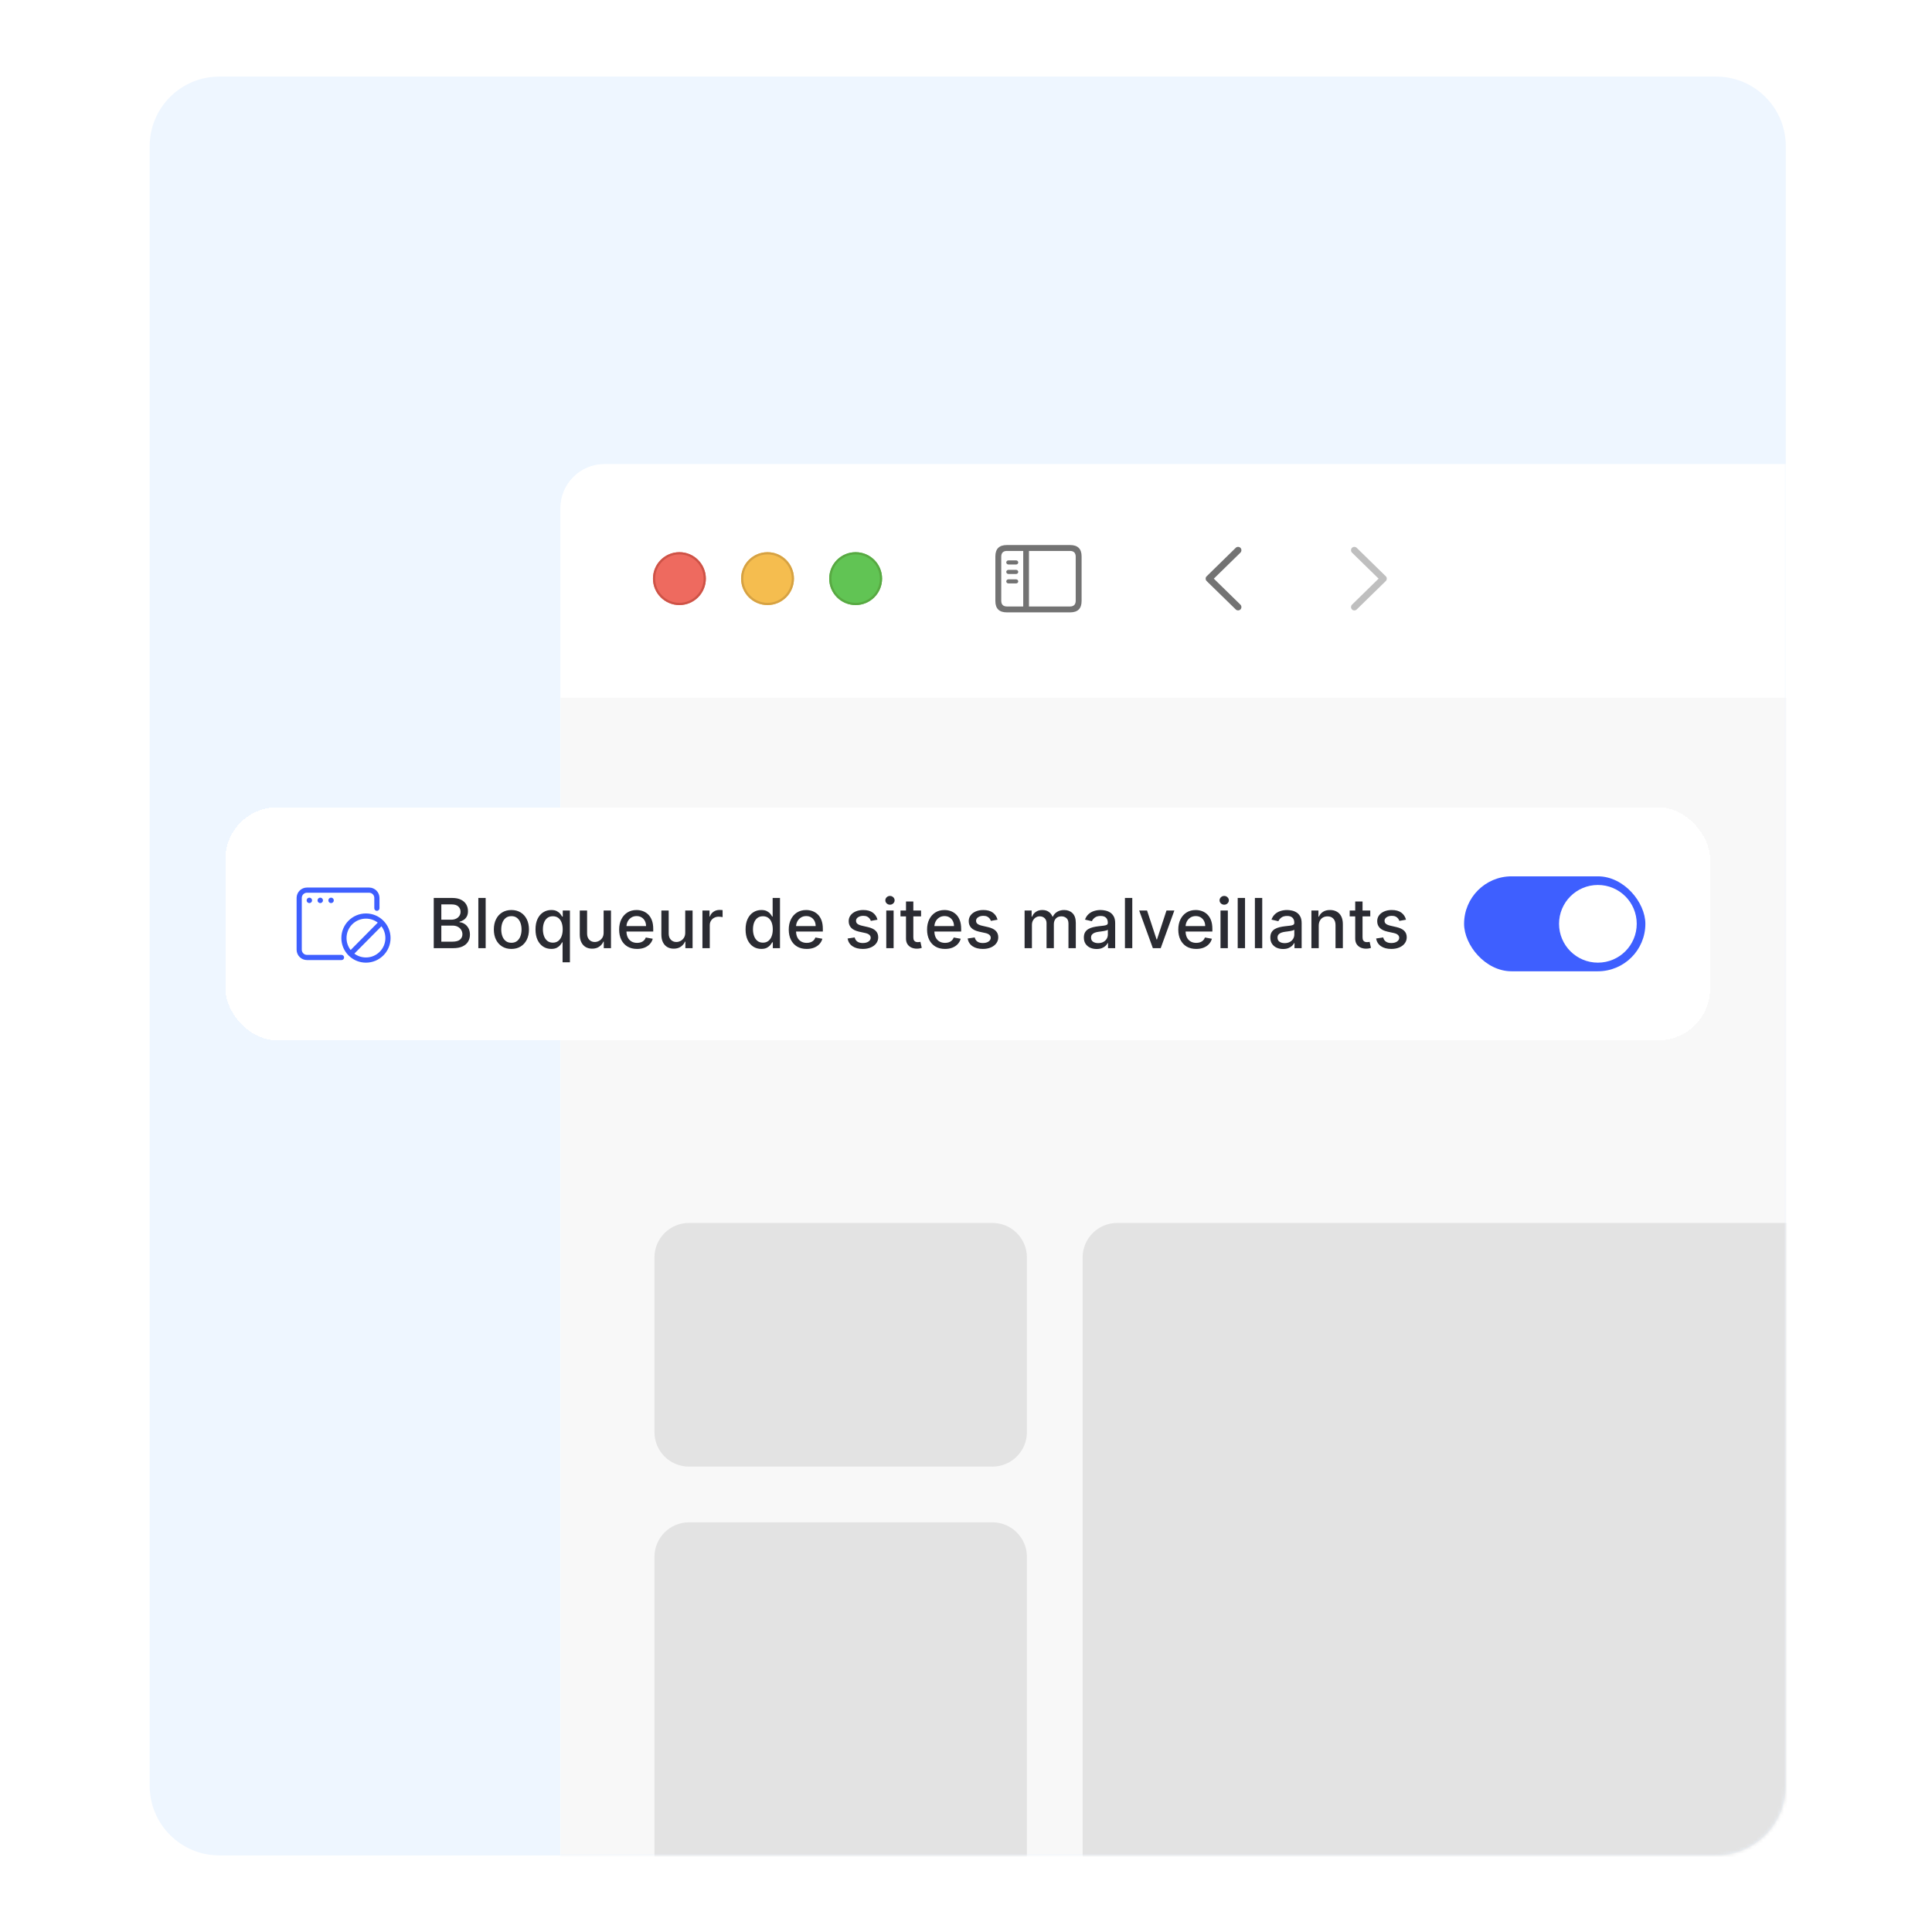 <svg width="555" height="555" viewBox="0 0 555 555" fill="none" xmlns="http://www.w3.org/2000/svg">
<path d="M43 42C43 30.954 51.954 22 63 22H493C504.046 22 513 30.954 513 42V513C513 524.046 504.046 533 493 533H63C51.954 533 43 524.046 43 513V42Z" fill="#EEF6FF"/>
<mask id="mask0_4918_7738" style="mask-type:alpha" maskUnits="userSpaceOnUse" x="43" y="22" width="470" height="511">
<path d="M43 42C43 30.954 51.954 22 63 22H493C504.046 22 513 30.954 513 42V513C513 524.046 504.046 533 493 533H63C51.954 533 43 524.046 43 513V42Z" fill="#D9D9D9"/>
</mask>
<g mask="url(#mask0_4918_7738)">
<g filter="url(#filter0_dd_4918_7738)">
<g clip-path="url(#clip0_4918_7738)">
<rect x="161" y="108" width="1620" height="936.349" rx="12.656" fill="white"/>
<path d="M161 175.079H1781V1044.6H161V175.079Z" fill="#F8F8F8"/>
<g filter="url(#filter1_di_4918_7738)">
<path d="M161 120.656C161 113.666 166.666 108 173.656 108H1768.34C1775.33 108 1781 113.666 1781 120.656V175.078H161V120.656Z" fill="white"/>
<g clip-path="url(#clip1_4918_7738)">
<path d="M354.976 149.75L346.645 141.619C346.445 141.419 346.34 141.177 346.34 140.915C346.34 140.642 346.455 140.379 346.655 140.211L354.976 132.069C355.154 131.89 355.385 131.785 355.658 131.785C356.205 131.785 356.614 132.206 356.614 132.752C356.614 133.004 356.509 133.256 356.341 133.435L348.693 140.915L356.341 148.395C356.509 148.573 356.614 148.815 356.614 149.078C356.614 149.624 356.205 150.034 355.658 150.034C355.385 150.034 355.154 149.929 354.976 149.75Z" fill="#737373"/>
<path d="M389.061 150.044C389.335 150.044 389.566 149.939 389.744 149.761L398.075 141.619C398.275 141.419 398.38 141.177 398.38 140.915C398.38 140.642 398.275 140.39 398.075 140.211L389.755 132.08C389.566 131.89 389.335 131.785 389.061 131.785C388.515 131.785 388.105 132.206 388.105 132.752C388.105 133.004 388.211 133.256 388.379 133.435L396.027 140.915L388.379 148.395C388.211 148.573 388.105 148.815 388.105 149.078C388.105 149.624 388.515 150.044 389.061 150.044Z" fill="#BFBFBF"/>
</g>
<path d="M289.232 150.601H307.407C309.613 150.601 310.706 149.509 310.706 147.344V134.517C310.706 132.353 309.613 131.26 307.407 131.26H289.232C287.037 131.26 285.934 132.342 285.934 134.517V147.344C285.934 149.519 287.037 150.601 289.232 150.601ZM289.253 148.91C288.203 148.91 287.625 148.353 287.625 147.26V134.601C287.625 133.508 288.203 132.952 289.253 132.952H293.939V148.91H289.253ZM307.386 132.952C308.426 132.952 309.015 133.508 309.015 134.601V147.26C309.015 148.353 308.426 148.91 307.386 148.91H295.588V132.952H307.386ZM291.911 136.849C292.237 136.849 292.51 136.566 292.51 136.261C292.51 135.946 292.237 135.673 291.911 135.673H289.663C289.348 135.673 289.064 135.946 289.064 136.261C289.064 136.566 289.348 136.849 289.663 136.849H291.911ZM291.911 139.57C292.237 139.57 292.51 139.287 292.51 138.971C292.51 138.656 292.237 138.394 291.911 138.394H289.663C289.348 138.394 289.064 138.656 289.064 138.971C289.064 139.287 289.348 139.57 289.663 139.57H291.911ZM291.911 142.281C292.237 142.281 292.51 142.018 292.51 141.703C292.51 141.388 292.237 141.115 291.911 141.115H289.663C289.348 141.115 289.064 141.388 289.064 141.703C289.064 142.018 289.348 142.281 289.663 142.281H291.911Z" fill="#737373"/>
<g filter="url(#filter2_i_4918_7738)">
<path fill-rule="evenodd" clip-rule="evenodd" d="M195.172 148.5C199.366 148.5 202.766 145.1 202.766 140.906C202.766 136.712 199.366 133.312 195.172 133.312C190.978 133.312 187.578 136.712 187.578 140.906C187.578 145.1 190.978 148.5 195.172 148.5Z" fill="#EE6A5F"/>
</g>
<path d="M202.449 140.906C202.449 144.925 199.191 148.184 195.172 148.184C191.153 148.184 187.895 144.925 187.895 140.906C187.895 136.887 191.153 133.629 195.172 133.629C199.191 133.629 202.449 136.887 202.449 140.906Z" stroke="#CE5347" stroke-width="0.633"/>
<g filter="url(#filter3_i_4918_7738)">
<path fill-rule="evenodd" clip-rule="evenodd" d="M220.484 148.5C224.678 148.5 228.078 145.1 228.078 140.906C228.078 136.712 224.678 133.312 220.484 133.312C216.29 133.312 212.891 136.712 212.891 140.906C212.891 145.1 216.29 148.5 220.484 148.5Z" fill="#F5BD4F"/>
</g>
<path d="M227.762 140.906C227.762 144.925 224.504 148.184 220.484 148.184C216.465 148.184 213.207 144.925 213.207 140.906C213.207 136.887 216.465 133.629 220.484 133.629C224.504 133.629 227.762 136.887 227.762 140.906Z" stroke="#D6A243" stroke-width="0.633"/>
<g filter="url(#filter4_i_4918_7738)">
<path fill-rule="evenodd" clip-rule="evenodd" d="M245.797 148.5C249.991 148.5 253.391 145.1 253.391 140.906C253.391 136.712 249.991 133.312 245.797 133.312C241.603 133.312 238.203 136.712 238.203 140.906C238.203 145.1 241.603 148.5 245.797 148.5Z" fill="#61C454"/>
</g>
<path d="M253.074 140.906C253.074 144.925 249.816 148.184 245.797 148.184C241.778 148.184 238.52 144.925 238.52 140.906C238.52 136.887 241.778 133.629 245.797 133.629C249.816 133.629 253.074 136.887 253.074 140.906Z" stroke="#58A942" stroke-width="0.633"/>
</g>
<path d="M188 335.922C188 330.442 192.442 326 197.922 326H285.078C290.558 326 295 330.442 295 335.922V386.078C295 391.558 290.558 396 285.078 396H197.922C192.442 396 188 391.558 188 386.078V335.922Z" fill="#E3E3E3"/>
<path d="M188 421.922C188 416.442 192.442 412 197.922 412H285.078C290.558 412 295 416.442 295 421.922V542.078C295 547.558 290.558 552 285.078 552H197.922C192.442 552 188 547.558 188 542.078V421.922Z" fill="#E3E3E3"/>
<path d="M311 335.922C311 330.442 315.442 326 320.922 326H584.078C589.558 326 594 330.442 594 335.922V550.078C594 555.558 589.558 560 584.078 560H320.922C315.442 560 311 555.558 311 550.078V335.922Z" fill="#E3E3E3"/>
</g>
</g>
</g>
<g filter="url(#filter5_dd_4918_7738)">
<rect x="64.741" y="217.023" width="426.517" height="66.953" rx="14.879" fill="white" shape-rendering="crispEdges"/>
<path d="M85.206 243.061C85.206 241.417 86.538 240.085 88.182 240.085H106.036C107.677 240.085 109.012 241.417 109.012 243.061V246.03L109.012 246.038C109.007 246.445 108.676 246.773 108.268 246.773C107.86 246.773 107.528 246.445 107.524 246.038V243.061C107.524 242.239 106.859 241.573 106.036 241.573H88.182C87.36 241.573 86.694 242.239 86.694 243.061V257.939C86.694 258.762 87.36 259.427 88.182 259.427L98.109 259.428C98.519 259.429 98.851 259.761 98.851 260.171C98.851 260.582 98.519 260.914 98.109 260.915H88.182C86.538 260.915 85.206 259.581 85.206 257.939V243.061Z" fill="#3E5FFF"/>
<path fill-rule="evenodd" clip-rule="evenodd" d="M108.518 250.16C107.578 249.44 106.403 249.012 105.128 249.012C102.046 249.012 99.548 251.51 99.548 254.592C99.548 255.888 99.989 257.079 100.73 258.026L108.518 250.16ZM101.794 259.066L109.568 251.214C110.283 252.151 110.707 253.322 110.707 254.592C110.707 257.673 108.209 260.171 105.128 260.171C103.877 260.171 102.725 259.761 101.794 259.066ZM100.739 260.132C101.945 261.088 103.469 261.659 105.128 261.659C109.031 261.659 112.195 258.495 112.195 254.592C112.195 250.689 109.031 247.525 105.128 247.525C101.225 247.525 98.06 250.689 98.06 254.592C98.06 256.301 98.667 257.868 99.677 259.09C99.82 259.264 99.972 259.431 100.131 259.59C100.147 259.606 100.164 259.622 100.181 259.639C100.358 259.813 100.544 259.977 100.739 260.132Z" fill="#3E5FFF"/>
<path d="M89.649 243.768C89.649 244.201 89.299 244.551 88.867 244.551C88.434 244.551 88.084 244.201 88.084 243.768C88.084 243.336 88.434 242.986 88.867 242.986C89.299 242.986 89.649 243.336 89.649 243.768Z" fill="#3E5FFF"/>
<path d="M92.78 243.768C92.78 244.201 92.43 244.551 91.998 244.551C91.566 244.551 91.215 244.201 91.215 243.768C91.215 243.336 91.566 242.986 91.998 242.986C92.43 242.986 92.78 243.336 92.78 243.768Z" fill="#3E5FFF"/>
<path d="M95.891 243.768C95.891 244.201 95.54 244.551 95.108 244.551C94.676 244.551 94.325 244.201 94.325 243.768C94.325 243.336 94.676 242.986 95.108 242.986C95.54 242.986 95.891 243.336 95.891 243.768Z" fill="#3E5FFF"/>
<path d="M124.6 257.5V243.072H129.883C130.907 243.072 131.755 243.241 132.426 243.58C133.098 243.913 133.601 244.366 133.934 244.939C134.267 245.507 134.434 246.149 134.434 246.862C134.434 247.464 134.324 247.971 134.103 248.384C133.882 248.793 133.586 249.121 133.215 249.37C132.849 249.615 132.445 249.793 132.004 249.906V250.047C132.483 250.07 132.95 250.225 133.406 250.512C133.866 250.793 134.246 251.195 134.547 251.716C134.847 252.238 134.998 252.872 134.998 253.618C134.998 254.356 134.824 255.018 134.476 255.605C134.134 256.187 133.603 256.65 132.884 256.993C132.166 257.331 131.248 257.5 130.13 257.5H124.6ZM126.777 255.633H129.918C130.961 255.633 131.708 255.431 132.159 255.027C132.61 254.623 132.835 254.119 132.835 253.513C132.835 253.057 132.72 252.639 132.49 252.259C132.26 251.878 131.931 251.575 131.504 251.35C131.081 251.125 130.578 251.012 129.996 251.012H126.777V255.633ZM126.777 249.314H129.693C130.182 249.314 130.621 249.22 131.01 249.032C131.405 248.844 131.717 248.581 131.947 248.243C132.182 247.9 132.3 247.496 132.3 247.032C132.3 246.435 132.091 245.935 131.673 245.531C131.255 245.127 130.614 244.925 129.749 244.925H126.777V249.314ZM139.517 243.072V257.5H137.411V243.072H139.517ZM146.909 257.718C145.894 257.718 145.009 257.486 144.253 257.021C143.497 256.556 142.91 255.906 142.492 255.07C142.074 254.234 141.865 253.257 141.865 252.139C141.865 251.016 142.074 250.035 142.492 249.194C142.91 248.354 143.497 247.701 144.253 247.236C145.009 246.771 145.894 246.538 146.909 246.538C147.923 246.538 148.808 246.771 149.565 247.236C150.321 247.701 150.908 248.354 151.326 249.194C151.744 250.035 151.953 251.016 151.953 252.139C151.953 253.257 151.744 254.234 151.326 255.07C150.908 255.906 150.321 256.556 149.565 257.021C148.808 257.486 147.923 257.718 146.909 257.718ZM146.916 255.95C147.573 255.95 148.118 255.776 148.55 255.429C148.982 255.081 149.302 254.619 149.508 254.041C149.72 253.463 149.825 252.827 149.825 252.132C149.825 251.442 149.72 250.807 149.508 250.23C149.302 249.647 148.982 249.18 148.55 248.828C148.118 248.476 147.573 248.3 146.916 248.3C146.254 248.3 145.704 248.476 145.267 248.828C144.835 249.18 144.513 249.647 144.302 250.23C144.095 250.807 143.992 251.442 143.992 252.132C143.992 252.827 144.095 253.463 144.302 254.041C144.513 254.619 144.835 255.081 145.267 255.429C145.704 255.776 146.254 255.95 146.916 255.95ZM161.609 261.558V255.816H161.482C161.356 256.046 161.173 256.309 160.933 256.605C160.698 256.901 160.374 257.16 159.961 257.38C159.548 257.601 159.012 257.711 158.355 257.711C157.481 257.711 156.701 257.488 156.016 257.042C155.335 256.591 154.799 255.95 154.41 255.119C154.024 254.283 153.832 253.28 153.832 252.111C153.832 250.941 154.027 249.941 154.417 249.11C154.811 248.278 155.351 247.642 156.037 247.201C156.723 246.759 157.5 246.538 158.369 246.538C159.04 246.538 159.58 246.651 159.989 246.877C160.402 247.097 160.722 247.356 160.947 247.651C161.177 247.947 161.356 248.208 161.482 248.433H161.659V246.679H163.716V261.558H161.609ZM158.82 255.915C159.425 255.915 159.937 255.755 160.355 255.436C160.778 255.112 161.097 254.663 161.313 254.09C161.534 253.517 161.645 252.85 161.645 252.09C161.645 251.338 161.536 250.681 161.32 250.117C161.104 249.554 160.787 249.114 160.369 248.8C159.951 248.485 159.435 248.328 158.82 248.328C158.186 248.328 157.657 248.492 157.235 248.821C156.812 249.15 156.492 249.598 156.276 250.166C156.065 250.735 155.959 251.376 155.959 252.09C155.959 252.813 156.067 253.463 156.283 254.041C156.5 254.619 156.819 255.077 157.242 255.415C157.669 255.748 158.195 255.915 158.82 255.915ZM173.402 253.012V246.679H175.516V257.5H173.444V255.626H173.332C173.083 256.204 172.684 256.685 172.134 257.07C171.589 257.451 170.911 257.641 170.098 257.641C169.403 257.641 168.788 257.488 168.252 257.183C167.722 256.873 167.304 256.415 166.999 255.809C166.698 255.203 166.548 254.454 166.548 253.562V246.679H168.654V253.308C168.654 254.046 168.858 254.633 169.267 255.07C169.676 255.506 170.206 255.725 170.859 255.725C171.254 255.725 171.646 255.626 172.036 255.429C172.43 255.232 172.756 254.933 173.015 254.534C173.278 254.135 173.407 253.628 173.402 253.012ZM183.009 257.718C181.943 257.718 181.025 257.491 180.255 257.035C179.489 256.575 178.898 255.929 178.48 255.098C178.066 254.262 177.86 253.283 177.86 252.16C177.86 251.052 178.066 250.075 178.48 249.229C178.898 248.384 179.48 247.724 180.227 247.25C180.978 246.776 181.856 246.538 182.862 246.538C183.472 246.538 184.064 246.639 184.637 246.841C185.21 247.043 185.724 247.36 186.18 247.792C186.635 248.224 186.994 248.786 187.257 249.476C187.52 250.162 187.652 250.995 187.652 251.977V252.724H179.05V251.146H185.588C185.588 250.591 185.475 250.101 185.25 249.673C185.024 249.241 184.707 248.901 184.299 248.652C183.895 248.403 183.42 248.278 182.876 248.278C182.284 248.278 181.767 248.424 181.326 248.715C180.889 249.002 180.551 249.377 180.311 249.842C180.077 250.303 179.959 250.803 179.959 251.343V252.576C179.959 253.299 180.086 253.914 180.34 254.421C180.598 254.929 180.957 255.316 181.417 255.584C181.878 255.847 182.415 255.978 183.031 255.978C183.43 255.978 183.794 255.922 184.123 255.809C184.451 255.692 184.735 255.518 184.975 255.288C185.214 255.058 185.398 254.774 185.524 254.436L187.518 254.795C187.358 255.382 187.072 255.896 186.659 256.338C186.25 256.774 185.736 257.115 185.116 257.359C184.501 257.599 183.798 257.718 183.009 257.718ZM196.844 253.012V246.679H198.957V257.5H196.886V255.626H196.773C196.524 256.204 196.125 256.685 195.576 257.07C195.031 257.451 194.352 257.641 193.54 257.641C192.845 257.641 192.229 257.488 191.694 257.183C191.163 256.873 190.745 256.415 190.44 255.809C190.139 255.203 189.989 254.454 189.989 253.562V246.679H192.095V253.308C192.095 254.046 192.3 254.633 192.708 255.07C193.117 255.506 193.648 255.725 194.3 255.725C194.695 255.725 195.087 255.626 195.477 255.429C195.871 255.232 196.198 254.933 196.456 254.534C196.719 254.135 196.848 253.628 196.844 253.012ZM201.787 257.5V246.679H203.823V248.398H203.936C204.133 247.816 204.481 247.358 204.979 247.024C205.481 246.686 206.049 246.517 206.683 246.517C206.815 246.517 206.97 246.522 207.148 246.531C207.331 246.541 207.475 246.552 207.578 246.567V248.581C207.493 248.558 207.343 248.532 207.127 248.504C206.911 248.471 206.695 248.455 206.479 248.455C205.981 248.455 205.537 248.56 205.148 248.772C204.762 248.978 204.457 249.267 204.232 249.638C204.006 250.004 203.894 250.422 203.894 250.892V257.5H201.787ZM218.702 257.711C217.828 257.711 217.049 257.488 216.363 257.042C215.682 256.591 215.146 255.95 214.757 255.119C214.371 254.283 214.179 253.28 214.179 252.111C214.179 250.941 214.374 249.941 214.764 249.11C215.158 248.278 215.698 247.642 216.384 247.201C217.07 246.759 217.847 246.538 218.716 246.538C219.387 246.538 219.927 246.651 220.336 246.877C220.749 247.097 221.069 247.356 221.294 247.651C221.524 247.947 221.703 248.208 221.83 248.433H221.956V243.072H224.063V257.5H222.006V255.816H221.83C221.703 256.046 221.52 256.309 221.28 256.605C221.045 256.901 220.721 257.16 220.308 257.38C219.895 257.601 219.359 257.711 218.702 257.711ZM219.167 255.915C219.772 255.915 220.284 255.755 220.702 255.436C221.125 255.112 221.444 254.663 221.66 254.09C221.881 253.517 221.992 252.85 221.992 252.09C221.992 251.338 221.884 250.681 221.668 250.117C221.451 249.554 221.134 249.114 220.716 248.8C220.298 248.485 219.782 248.328 219.167 248.328C218.533 248.328 218.004 248.492 217.582 248.821C217.159 249.15 216.84 249.598 216.623 250.166C216.412 250.735 216.306 251.376 216.306 252.09C216.306 252.813 216.414 253.463 216.631 254.041C216.847 254.619 217.166 255.077 217.589 255.415C218.016 255.748 218.542 255.915 219.167 255.915ZM231.733 257.718C230.667 257.718 229.748 257.491 228.978 257.035C228.213 256.575 227.621 255.929 227.203 255.098C226.79 254.262 226.583 253.283 226.583 252.16C226.583 251.052 226.79 250.075 227.203 249.229C227.621 248.384 228.203 247.724 228.95 247.25C229.701 246.776 230.58 246.538 231.585 246.538C232.195 246.538 232.787 246.639 233.36 246.841C233.933 247.043 234.447 247.36 234.903 247.792C235.358 248.224 235.718 248.786 235.981 249.476C236.244 250.162 236.375 250.995 236.375 251.977V252.724H227.774V251.146H234.311C234.311 250.591 234.198 250.101 233.973 249.673C233.747 249.241 233.43 248.901 233.022 248.652C232.618 248.403 232.144 248.278 231.599 248.278C231.007 248.278 230.49 248.424 230.049 248.715C229.612 249.002 229.274 249.377 229.035 249.842C228.8 250.303 228.682 250.803 228.682 251.343V252.576C228.682 253.299 228.809 253.914 229.063 254.421C229.321 254.929 229.68 255.316 230.141 255.584C230.601 255.847 231.139 255.978 231.754 255.978C232.153 255.978 232.517 255.922 232.846 255.809C233.175 255.692 233.459 255.518 233.698 255.288C233.938 255.058 234.121 254.774 234.248 254.436L236.241 254.795C236.082 255.382 235.795 255.896 235.382 256.338C234.973 256.774 234.459 257.115 233.839 257.359C233.224 257.599 232.522 257.718 231.733 257.718ZM252.071 249.321L250.162 249.659C250.082 249.415 249.955 249.183 249.781 248.962C249.612 248.741 249.382 248.56 249.091 248.419C248.8 248.278 248.436 248.208 247.999 248.208C247.403 248.208 246.905 248.342 246.506 248.61C246.106 248.873 245.907 249.213 245.907 249.631C245.907 249.993 246.041 250.284 246.308 250.505C246.576 250.725 247.008 250.906 247.605 251.047L249.323 251.442C250.319 251.672 251.061 252.026 251.55 252.505C252.038 252.984 252.282 253.607 252.282 254.372C252.282 255.02 252.094 255.598 251.719 256.105C251.348 256.608 250.829 257.002 250.162 257.289C249.5 257.575 248.732 257.718 247.858 257.718C246.646 257.718 245.658 257.46 244.892 256.943C244.127 256.422 243.657 255.682 243.483 254.724L245.519 254.414C245.646 254.945 245.907 255.347 246.301 255.619C246.696 255.887 247.21 256.021 247.844 256.021C248.534 256.021 249.086 255.877 249.5 255.591C249.913 255.3 250.119 254.945 250.119 254.527C250.119 254.189 249.993 253.905 249.739 253.675C249.49 253.445 249.107 253.271 248.591 253.153L246.759 252.752C245.749 252.522 245.003 252.155 244.519 251.653C244.04 251.15 243.8 250.514 243.8 249.744C243.8 249.105 243.979 248.546 244.336 248.067C244.693 247.588 245.186 247.215 245.815 246.947C246.444 246.675 247.165 246.538 247.978 246.538C249.147 246.538 250.068 246.792 250.739 247.299C251.411 247.802 251.855 248.476 252.071 249.321ZM254.598 257.5V246.679H256.705V257.5H254.598ZM255.662 245.01C255.296 245.01 254.981 244.888 254.718 244.643C254.46 244.394 254.33 244.099 254.33 243.756C254.33 243.408 254.46 243.112 254.718 242.868C254.981 242.619 255.296 242.495 255.662 242.495C256.028 242.495 256.341 242.619 256.599 242.868C256.862 243.112 256.993 243.408 256.993 243.756C256.993 244.099 256.862 244.394 256.599 244.643C256.341 244.888 256.028 245.01 255.662 245.01ZM264.589 246.679V248.37H258.679V246.679H264.589ZM260.264 244.087H262.37V254.323C262.37 254.731 262.431 255.039 262.553 255.246C262.676 255.448 262.833 255.586 263.025 255.661C263.223 255.732 263.436 255.767 263.667 255.767C263.836 255.767 263.984 255.755 264.11 255.732C264.237 255.708 264.336 255.69 264.406 255.675L264.787 257.415C264.665 257.462 264.491 257.509 264.265 257.556C264.04 257.608 263.758 257.636 263.42 257.641C262.866 257.65 262.349 257.552 261.87 257.345C261.391 257.138 261.004 256.819 260.708 256.387C260.412 255.955 260.264 255.412 260.264 254.76V244.087ZM271.467 257.718C270.401 257.718 269.483 257.491 268.712 257.035C267.947 256.575 267.355 255.929 266.937 255.098C266.524 254.262 266.317 253.283 266.317 252.16C266.317 251.052 266.524 250.075 266.937 249.229C267.355 248.384 267.937 247.724 268.684 247.25C269.436 246.776 270.314 246.538 271.319 246.538C271.929 246.538 272.521 246.639 273.094 246.841C273.667 247.043 274.181 247.36 274.637 247.792C275.093 248.224 275.452 248.786 275.715 249.476C275.978 250.162 276.109 250.995 276.109 251.977V252.724H267.508V251.146H274.045C274.045 250.591 273.932 250.101 273.707 249.673C273.482 249.241 273.165 248.901 272.756 248.652C272.352 248.403 271.878 248.278 271.333 248.278C270.741 248.278 270.225 248.424 269.783 248.715C269.346 249.002 269.008 249.377 268.769 249.842C268.534 250.303 268.416 250.803 268.416 251.343V252.576C268.416 253.299 268.543 253.914 268.797 254.421C269.055 254.929 269.414 255.316 269.875 255.584C270.335 255.847 270.873 255.978 271.488 255.978C271.887 255.978 272.251 255.922 272.58 255.809C272.909 255.692 273.193 255.518 273.432 255.288C273.672 255.058 273.855 254.774 273.982 254.436L275.975 254.795C275.816 255.382 275.529 255.896 275.116 256.338C274.707 256.774 274.193 257.115 273.573 257.359C272.958 257.599 272.256 257.718 271.467 257.718ZM286.555 249.321L284.646 249.659C284.566 249.415 284.439 249.183 284.265 248.962C284.096 248.741 283.866 248.56 283.575 248.419C283.284 248.278 282.92 248.208 282.483 248.208C281.887 248.208 281.389 248.342 280.99 248.61C280.59 248.873 280.391 249.213 280.391 249.631C280.391 249.993 280.525 250.284 280.792 250.505C281.06 250.725 281.492 250.906 282.089 251.047L283.807 251.442C284.803 251.672 285.545 252.026 286.034 252.505C286.522 252.984 286.766 253.607 286.766 254.372C286.766 255.02 286.578 255.598 286.203 256.105C285.832 256.608 285.313 257.002 284.646 257.289C283.984 257.575 283.216 257.718 282.342 257.718C281.13 257.718 280.142 257.46 279.376 256.943C278.611 256.422 278.141 255.682 277.967 254.724L280.003 254.414C280.13 254.945 280.391 255.347 280.785 255.619C281.18 255.887 281.694 256.021 282.328 256.021C283.018 256.021 283.57 255.877 283.984 255.591C284.397 255.3 284.604 254.945 284.604 254.527C284.604 254.189 284.477 253.905 284.223 253.675C283.974 253.445 283.591 253.271 283.075 253.153L281.243 252.752C280.233 252.522 279.487 252.155 279.003 251.653C278.524 251.15 278.284 250.514 278.284 249.744C278.284 249.105 278.463 248.546 278.82 248.067C279.177 247.588 279.67 247.215 280.299 246.947C280.929 246.675 281.649 246.538 282.462 246.538C283.631 246.538 284.552 246.792 285.223 247.299C285.895 247.802 286.339 248.476 286.555 249.321ZM294.332 257.5V246.679H296.354V248.44H296.488C296.713 247.844 297.082 247.379 297.594 247.046C298.106 246.707 298.719 246.538 299.433 246.538C300.156 246.538 300.762 246.707 301.25 247.046C301.743 247.384 302.107 247.849 302.342 248.44H302.455C302.713 247.863 303.124 247.403 303.688 247.06C304.251 246.712 304.923 246.538 305.703 246.538C306.684 246.538 307.485 246.846 308.105 247.461C308.729 248.076 309.042 249.004 309.042 250.244V257.5H306.935V250.441C306.935 249.709 306.736 249.178 306.337 248.849C305.937 248.52 305.461 248.356 304.906 248.356C304.221 248.356 303.688 248.567 303.307 248.99C302.927 249.408 302.737 249.946 302.737 250.603V257.5H300.637V250.307C300.637 249.72 300.454 249.248 300.088 248.891C299.722 248.534 299.245 248.356 298.658 248.356C298.259 248.356 297.89 248.462 297.552 248.673C297.218 248.88 296.948 249.168 296.742 249.539C296.54 249.91 296.439 250.34 296.439 250.829V257.5H294.332ZM315.014 257.74C314.328 257.74 313.708 257.613 313.154 257.359C312.6 257.101 312.161 256.727 311.837 256.239C311.517 255.751 311.358 255.152 311.358 254.443C311.358 253.832 311.475 253.33 311.71 252.935C311.945 252.54 312.262 252.228 312.661 251.998C313.06 251.768 313.506 251.594 313.999 251.477C314.493 251.359 314.995 251.27 315.507 251.209C316.155 251.134 316.681 251.073 317.085 251.026C317.489 250.974 317.783 250.892 317.966 250.779C318.149 250.667 318.24 250.483 318.24 250.23V250.181C318.24 249.565 318.067 249.089 317.719 248.75C317.376 248.412 316.864 248.243 316.183 248.243C315.474 248.243 314.915 248.401 314.507 248.715C314.103 249.025 313.823 249.37 313.668 249.751L311.689 249.3C311.924 248.642 312.266 248.112 312.717 247.708C313.173 247.299 313.697 247.003 314.288 246.82C314.88 246.632 315.502 246.538 316.155 246.538C316.587 246.538 317.045 246.59 317.529 246.693C318.017 246.792 318.473 246.975 318.896 247.243C319.323 247.511 319.673 247.893 319.945 248.391C320.218 248.884 320.354 249.525 320.354 250.314V257.5H318.297V256.021H318.212C318.076 256.293 317.872 256.561 317.599 256.824C317.327 257.087 316.977 257.305 316.55 257.479C316.122 257.653 315.61 257.74 315.014 257.74ZM315.472 256.049C316.054 256.049 316.552 255.934 316.965 255.704C317.383 255.473 317.7 255.173 317.916 254.802C318.137 254.426 318.247 254.025 318.247 253.597V252.202C318.172 252.277 318.027 252.348 317.811 252.414C317.599 252.475 317.357 252.529 317.085 252.576C316.813 252.618 316.547 252.658 316.289 252.695C316.031 252.728 315.815 252.757 315.641 252.78C315.232 252.832 314.859 252.919 314.521 253.041C314.187 253.163 313.92 253.339 313.718 253.569C313.52 253.794 313.422 254.095 313.422 254.471C313.422 254.992 313.614 255.387 313.999 255.654C314.385 255.917 314.875 256.049 315.472 256.049ZM325.266 243.072V257.5H323.159V243.072H325.266ZM337.356 246.679L333.432 257.5H331.178L327.247 246.679H329.508L332.249 255.006H332.362L335.095 246.679H337.356ZM343.631 257.718C342.565 257.718 341.647 257.491 340.877 257.035C340.111 256.575 339.52 255.929 339.102 255.098C338.688 254.262 338.482 253.283 338.482 252.16C338.482 251.052 338.688 250.075 339.102 249.229C339.52 248.384 340.102 247.724 340.849 247.25C341.6 246.776 342.478 246.538 343.483 246.538C344.094 246.538 344.686 246.639 345.259 246.841C345.832 247.043 346.346 247.36 346.802 247.792C347.257 248.224 347.616 248.786 347.879 249.476C348.142 250.162 348.274 250.995 348.274 251.977V252.724H339.672V251.146H346.21C346.21 250.591 346.097 250.101 345.872 249.673C345.646 249.241 345.329 248.901 344.921 248.652C344.517 248.403 344.042 248.278 343.498 248.278C342.906 248.278 342.389 248.424 341.948 248.715C341.511 249.002 341.173 249.377 340.933 249.842C340.698 250.303 340.581 250.803 340.581 251.343V252.576C340.581 253.299 340.708 253.914 340.961 254.421C341.22 254.929 341.579 255.316 342.039 255.584C342.5 255.847 343.037 255.978 343.653 255.978C344.052 255.978 344.416 255.922 344.745 255.809C345.073 255.692 345.357 255.518 345.597 255.288C345.836 255.058 346.02 254.774 346.146 254.436L348.14 254.795C347.98 255.382 347.694 255.896 347.281 256.338C346.872 256.774 346.358 257.115 345.738 257.359C345.123 257.599 344.42 257.718 343.631 257.718ZM350.611 257.5V246.679H352.717V257.5H350.611ZM351.675 245.01C351.308 245.01 350.994 244.888 350.731 244.643C350.472 244.394 350.343 244.099 350.343 243.756C350.343 243.408 350.472 243.112 350.731 242.868C350.994 242.619 351.308 242.495 351.675 242.495C352.041 242.495 352.353 242.619 352.612 242.868C352.875 243.112 353.006 243.408 353.006 243.756C353.006 244.099 352.875 244.394 352.612 244.643C352.353 244.888 352.041 245.01 351.675 245.01ZM357.658 243.072V257.5H355.551V243.072H357.658ZM362.598 243.072V257.5H360.491V243.072H362.598ZM368.58 257.74C367.895 257.74 367.275 257.613 366.721 257.359C366.166 257.101 365.727 256.727 365.403 256.239C365.084 255.751 364.924 255.152 364.924 254.443C364.924 253.832 365.042 253.33 365.276 252.935C365.511 252.54 365.828 252.228 366.227 251.998C366.627 251.768 367.073 251.594 367.566 251.477C368.059 251.359 368.562 251.27 369.074 251.209C369.722 251.134 370.248 251.073 370.652 251.026C371.055 250.974 371.349 250.892 371.532 250.779C371.715 250.667 371.807 250.483 371.807 250.23V250.181C371.807 249.565 371.633 249.089 371.286 248.75C370.943 248.412 370.431 248.243 369.75 248.243C369.041 248.243 368.482 248.401 368.073 248.715C367.669 249.025 367.39 249.37 367.235 249.751L365.255 249.3C365.49 248.642 365.833 248.112 366.284 247.708C366.739 247.299 367.263 247.003 367.855 246.82C368.447 246.632 369.069 246.538 369.722 246.538C370.154 246.538 370.612 246.59 371.095 246.693C371.584 246.792 372.039 246.975 372.462 247.243C372.889 247.511 373.239 247.893 373.512 248.391C373.784 248.884 373.92 249.525 373.92 250.314V257.5H371.863V256.021H371.779C371.643 256.293 371.438 256.561 371.166 256.824C370.893 257.087 370.544 257.305 370.116 257.479C369.689 257.653 369.177 257.74 368.58 257.74ZM369.038 256.049C369.621 256.049 370.119 255.934 370.532 255.704C370.95 255.473 371.267 255.173 371.483 254.802C371.704 254.426 371.814 254.025 371.814 253.597V252.202C371.739 252.277 371.593 252.348 371.377 252.414C371.166 252.475 370.924 252.529 370.652 252.576C370.379 252.618 370.114 252.658 369.856 252.695C369.597 252.728 369.381 252.757 369.207 252.78C368.799 252.832 368.425 252.919 368.087 253.041C367.754 253.163 367.486 253.339 367.284 253.569C367.087 253.794 366.988 254.095 366.988 254.471C366.988 254.992 367.181 255.387 367.566 255.654C367.951 255.917 368.442 256.049 369.038 256.049ZM378.832 251.075V257.5H376.726V246.679H378.748V248.44H378.882C379.131 247.867 379.52 247.407 380.051 247.06C380.586 246.712 381.26 246.538 382.073 246.538C382.81 246.538 383.456 246.693 384.01 247.003C384.564 247.309 384.994 247.764 385.299 248.37C385.605 248.976 385.757 249.725 385.757 250.617V257.5H383.651V250.871C383.651 250.087 383.447 249.474 383.038 249.032C382.629 248.586 382.068 248.363 381.354 248.363C380.866 248.363 380.431 248.469 380.051 248.68C379.675 248.891 379.377 249.201 379.156 249.61C378.94 250.014 378.832 250.502 378.832 251.075ZM393.633 246.679V248.37H387.723V246.679H393.633ZM389.308 244.087H391.414V254.323C391.414 254.731 391.475 255.039 391.597 255.246C391.719 255.448 391.877 255.586 392.069 255.661C392.267 255.732 392.48 255.767 392.71 255.767C392.879 255.767 393.027 255.755 393.154 255.732C393.281 255.708 393.38 255.69 393.45 255.675L393.831 257.415C393.708 257.462 393.535 257.509 393.309 257.556C393.084 257.608 392.802 257.636 392.464 257.641C391.91 257.65 391.393 257.552 390.914 257.345C390.435 257.138 390.048 256.819 389.752 256.387C389.456 255.955 389.308 255.412 389.308 254.76V244.087ZM403.897 249.321L401.988 249.659C401.909 249.415 401.782 249.183 401.608 248.962C401.439 248.741 401.209 248.56 400.918 248.419C400.626 248.278 400.262 248.208 399.826 248.208C399.229 248.208 398.731 248.342 398.332 248.61C397.933 248.873 397.733 249.213 397.733 249.631C397.733 249.993 397.867 250.284 398.135 250.505C398.403 250.725 398.835 250.906 399.431 251.047L401.15 251.442C402.146 251.672 402.888 252.026 403.376 252.505C403.865 252.984 404.109 253.607 404.109 254.372C404.109 255.02 403.921 255.598 403.545 256.105C403.174 256.608 402.655 257.002 401.988 257.289C401.326 257.575 400.558 257.718 399.685 257.718C398.473 257.718 397.484 257.46 396.719 256.943C395.953 256.422 395.484 255.682 395.31 254.724L397.346 254.414C397.473 254.945 397.733 255.347 398.128 255.619C398.522 255.887 399.037 256.021 399.671 256.021C400.361 256.021 400.913 255.877 401.326 255.591C401.739 255.3 401.946 254.945 401.946 254.527C401.946 254.189 401.819 253.905 401.566 253.675C401.317 253.445 400.934 253.271 400.417 253.153L398.586 252.752C397.576 252.522 396.829 252.155 396.346 251.653C395.866 251.15 395.627 250.514 395.627 249.744C395.627 249.105 395.805 248.546 396.162 248.067C396.519 247.588 397.012 247.215 397.642 246.947C398.271 246.675 398.992 246.538 399.804 246.538C400.974 246.538 401.894 246.792 402.566 247.299C403.238 247.802 403.681 248.476 403.897 249.321Z" fill="#2A2B32"/>
<rect x="420.585" y="236.862" width="52.075" height="27.277" rx="13.639" fill="#3E5FFF"/>
<circle cx="459.021" cy="250.5" r="11.159" fill="white"/>
</g>
<defs>
<filter id="filter0_dd_4918_7738" x="123.031" y="95.344" width="1695.94" height="1012.29" filterUnits="userSpaceOnUse" color-interpolation-filters="sRGB">
<feFlood flood-opacity="0" result="BackgroundImageFix"/>
<feColorMatrix in="SourceAlpha" type="matrix" values="0 0 0 0 0 0 0 0 0 0 0 0 0 0 0 0 0 0 127 0" result="hardAlpha"/>
<feOffset dy="25.312"/>
<feGaussianBlur stdDeviation="18.984"/>
<feColorMatrix type="matrix" values="0 0 0 0 0 0 0 0 0 0 0 0 0 0 0 0 0 0 0.15 0"/>
<feBlend mode="normal" in2="BackgroundImageFix" result="effect1_dropShadow_4918_7738"/>
<feColorMatrix in="SourceAlpha" type="matrix" values="0 0 0 0 0 0 0 0 0 0 0 0 0 0 0 0 0 0 127 0" result="hardAlpha"/>
<feOffset/>
<feGaussianBlur stdDeviation="0.633"/>
<feColorMatrix type="matrix" values="0 0 0 0 0 0 0 0 0 0 0 0 0 0 0 0 0 0 0.7 0"/>
<feBlend mode="normal" in2="effect1_dropShadow_4918_7738" result="effect2_dropShadow_4918_7738"/>
<feBlend mode="normal" in="SourceGraphic" in2="effect2_dropShadow_4918_7738" result="shape"/>
</filter>
<filter id="filter1_di_4918_7738" x="161" y="108" width="1620" height="67.711" filterUnits="userSpaceOnUse" color-interpolation-filters="sRGB">
<feFlood flood-opacity="0" result="BackgroundImageFix"/>
<feColorMatrix in="SourceAlpha" type="matrix" values="0 0 0 0 0 0 0 0 0 0 0 0 0 0 0 0 0 0 127 0" result="hardAlpha"/>
<feOffset dy="0.633"/>
<feColorMatrix type="matrix" values="0 0 0 0 0 0 0 0 0 0 0 0 0 0 0 0 0 0 0.15 0"/>
<feBlend mode="normal" in2="BackgroundImageFix" result="effect1_dropShadow_4918_7738"/>
<feBlend mode="normal" in="SourceGraphic" in2="effect1_dropShadow_4918_7738" result="shape"/>
<feColorMatrix in="SourceAlpha" type="matrix" values="0 0 0 0 0 0 0 0 0 0 0 0 0 0 0 0 0 0 127 0" result="hardAlpha"/>
<feOffset dy="-0.633"/>
<feComposite in2="hardAlpha" operator="arithmetic" k2="-1" k3="1"/>
<feColorMatrix type="matrix" values="0 0 0 0 0 0 0 0 0 0 0 0 0 0 0 0 0 0 0.05 0"/>
<feBlend mode="normal" in2="shape" result="effect2_innerShadow_4918_7738"/>
</filter>
<filter id="filter2_i_4918_7738" x="187.578" y="133.312" width="15.188" height="15.188" filterUnits="userSpaceOnUse" color-interpolation-filters="sRGB">
<feFlood flood-opacity="0" result="BackgroundImageFix"/>
<feBlend mode="normal" in="SourceGraphic" in2="BackgroundImageFix" result="shape"/>
<feColorMatrix in="SourceAlpha" type="matrix" values="0 0 0 0 0 0 0 0 0 0 0 0 0 0 0 0 0 0 127 0" result="hardAlpha"/>
<feOffset/>
<feGaussianBlur stdDeviation="3.797"/>
<feComposite in2="hardAlpha" operator="arithmetic" k2="-1" k3="1"/>
<feColorMatrix type="matrix" values="0 0 0 0 0.925 0 0 0 0 0.427 0 0 0 0 0.384 0 0 0 1 0"/>
<feBlend mode="normal" in2="shape" result="effect1_innerShadow_4918_7738"/>
</filter>
<filter id="filter3_i_4918_7738" x="212.891" y="133.312" width="15.188" height="15.188" filterUnits="userSpaceOnUse" color-interpolation-filters="sRGB">
<feFlood flood-opacity="0" result="BackgroundImageFix"/>
<feBlend mode="normal" in="SourceGraphic" in2="BackgroundImageFix" result="shape"/>
<feColorMatrix in="SourceAlpha" type="matrix" values="0 0 0 0 0 0 0 0 0 0 0 0 0 0 0 0 0 0 127 0" result="hardAlpha"/>
<feOffset/>
<feGaussianBlur stdDeviation="3.797"/>
<feComposite in2="hardAlpha" operator="arithmetic" k2="-1" k3="1"/>
<feColorMatrix type="matrix" values="0 0 0 0 0.961 0 0 0 0 0.769 0 0 0 0 0.318 0 0 0 1 0"/>
<feBlend mode="normal" in2="shape" result="effect1_innerShadow_4918_7738"/>
</filter>
<filter id="filter4_i_4918_7738" x="238.203" y="133.312" width="15.188" height="15.188" filterUnits="userSpaceOnUse" color-interpolation-filters="sRGB">
<feFlood flood-opacity="0" result="BackgroundImageFix"/>
<feBlend mode="normal" in="SourceGraphic" in2="BackgroundImageFix" result="shape"/>
<feColorMatrix in="SourceAlpha" type="matrix" values="0 0 0 0 0 0 0 0 0 0 0 0 0 0 0 0 0 0 127 0" result="hardAlpha"/>
<feOffset/>
<feGaussianBlur stdDeviation="3.797"/>
<feComposite in2="hardAlpha" operator="arithmetic" k2="-1" k3="1"/>
<feColorMatrix type="matrix" values="0 0 0 0 0.408 0 0 0 0 0.8 0 0 0 0 0.345 0 0 0 1 0"/>
<feBlend mode="normal" in2="shape" result="effect1_innerShadow_4918_7738"/>
</filter>
<filter id="filter5_dd_4918_7738" x="47.383" y="209.584" width="461.234" height="101.67" filterUnits="userSpaceOnUse" color-interpolation-filters="sRGB">
<feFlood flood-opacity="0" result="BackgroundImageFix"/>
<feColorMatrix in="SourceAlpha" type="matrix" values="0 0 0 0 0 0 0 0 0 0 0 0 0 0 0 0 0 0 127 0" result="hardAlpha"/>
<feOffset dy="9.919"/>
<feGaussianBlur stdDeviation="8.679"/>
<feComposite in2="hardAlpha" operator="out"/>
<feColorMatrix type="matrix" values="0 0 0 0 0.082 0 0 0 0 0.094 0 0 0 0 0.137 0 0 0 0.1 0"/>
<feBlend mode="normal" in2="BackgroundImageFix" result="effect1_dropShadow_4918_7738"/>
<feColorMatrix in="SourceAlpha" type="matrix" values="0 0 0 0 0 0 0 0 0 0 0 0 0 0 0 0 0 0 127 0" result="hardAlpha"/>
<feOffset dy="4.96"/>
<feGaussianBlur stdDeviation="6.199"/>
<feComposite in2="hardAlpha" operator="out"/>
<feColorMatrix type="matrix" values="0 0 0 0 0.082 0 0 0 0 0.094 0 0 0 0 0.137 0 0 0 0.07 0"/>
<feBlend mode="normal" in2="effect1_dropShadow_4918_7738" result="effect2_dropShadow_4918_7738"/>
<feBlend mode="normal" in="SourceGraphic" in2="effect2_dropShadow_4918_7738" result="shape"/>
</filter>
<clipPath id="clip0_4918_7738">
<rect x="161" y="108" width="1620" height="936.349" rx="12.656" fill="white"/>
</clipPath>
<clipPath id="clip1_4918_7738">
<rect width="83.531" height="35.438" fill="white" transform="translate(330.594 123.188)"/>
</clipPath>
</defs>
</svg>
